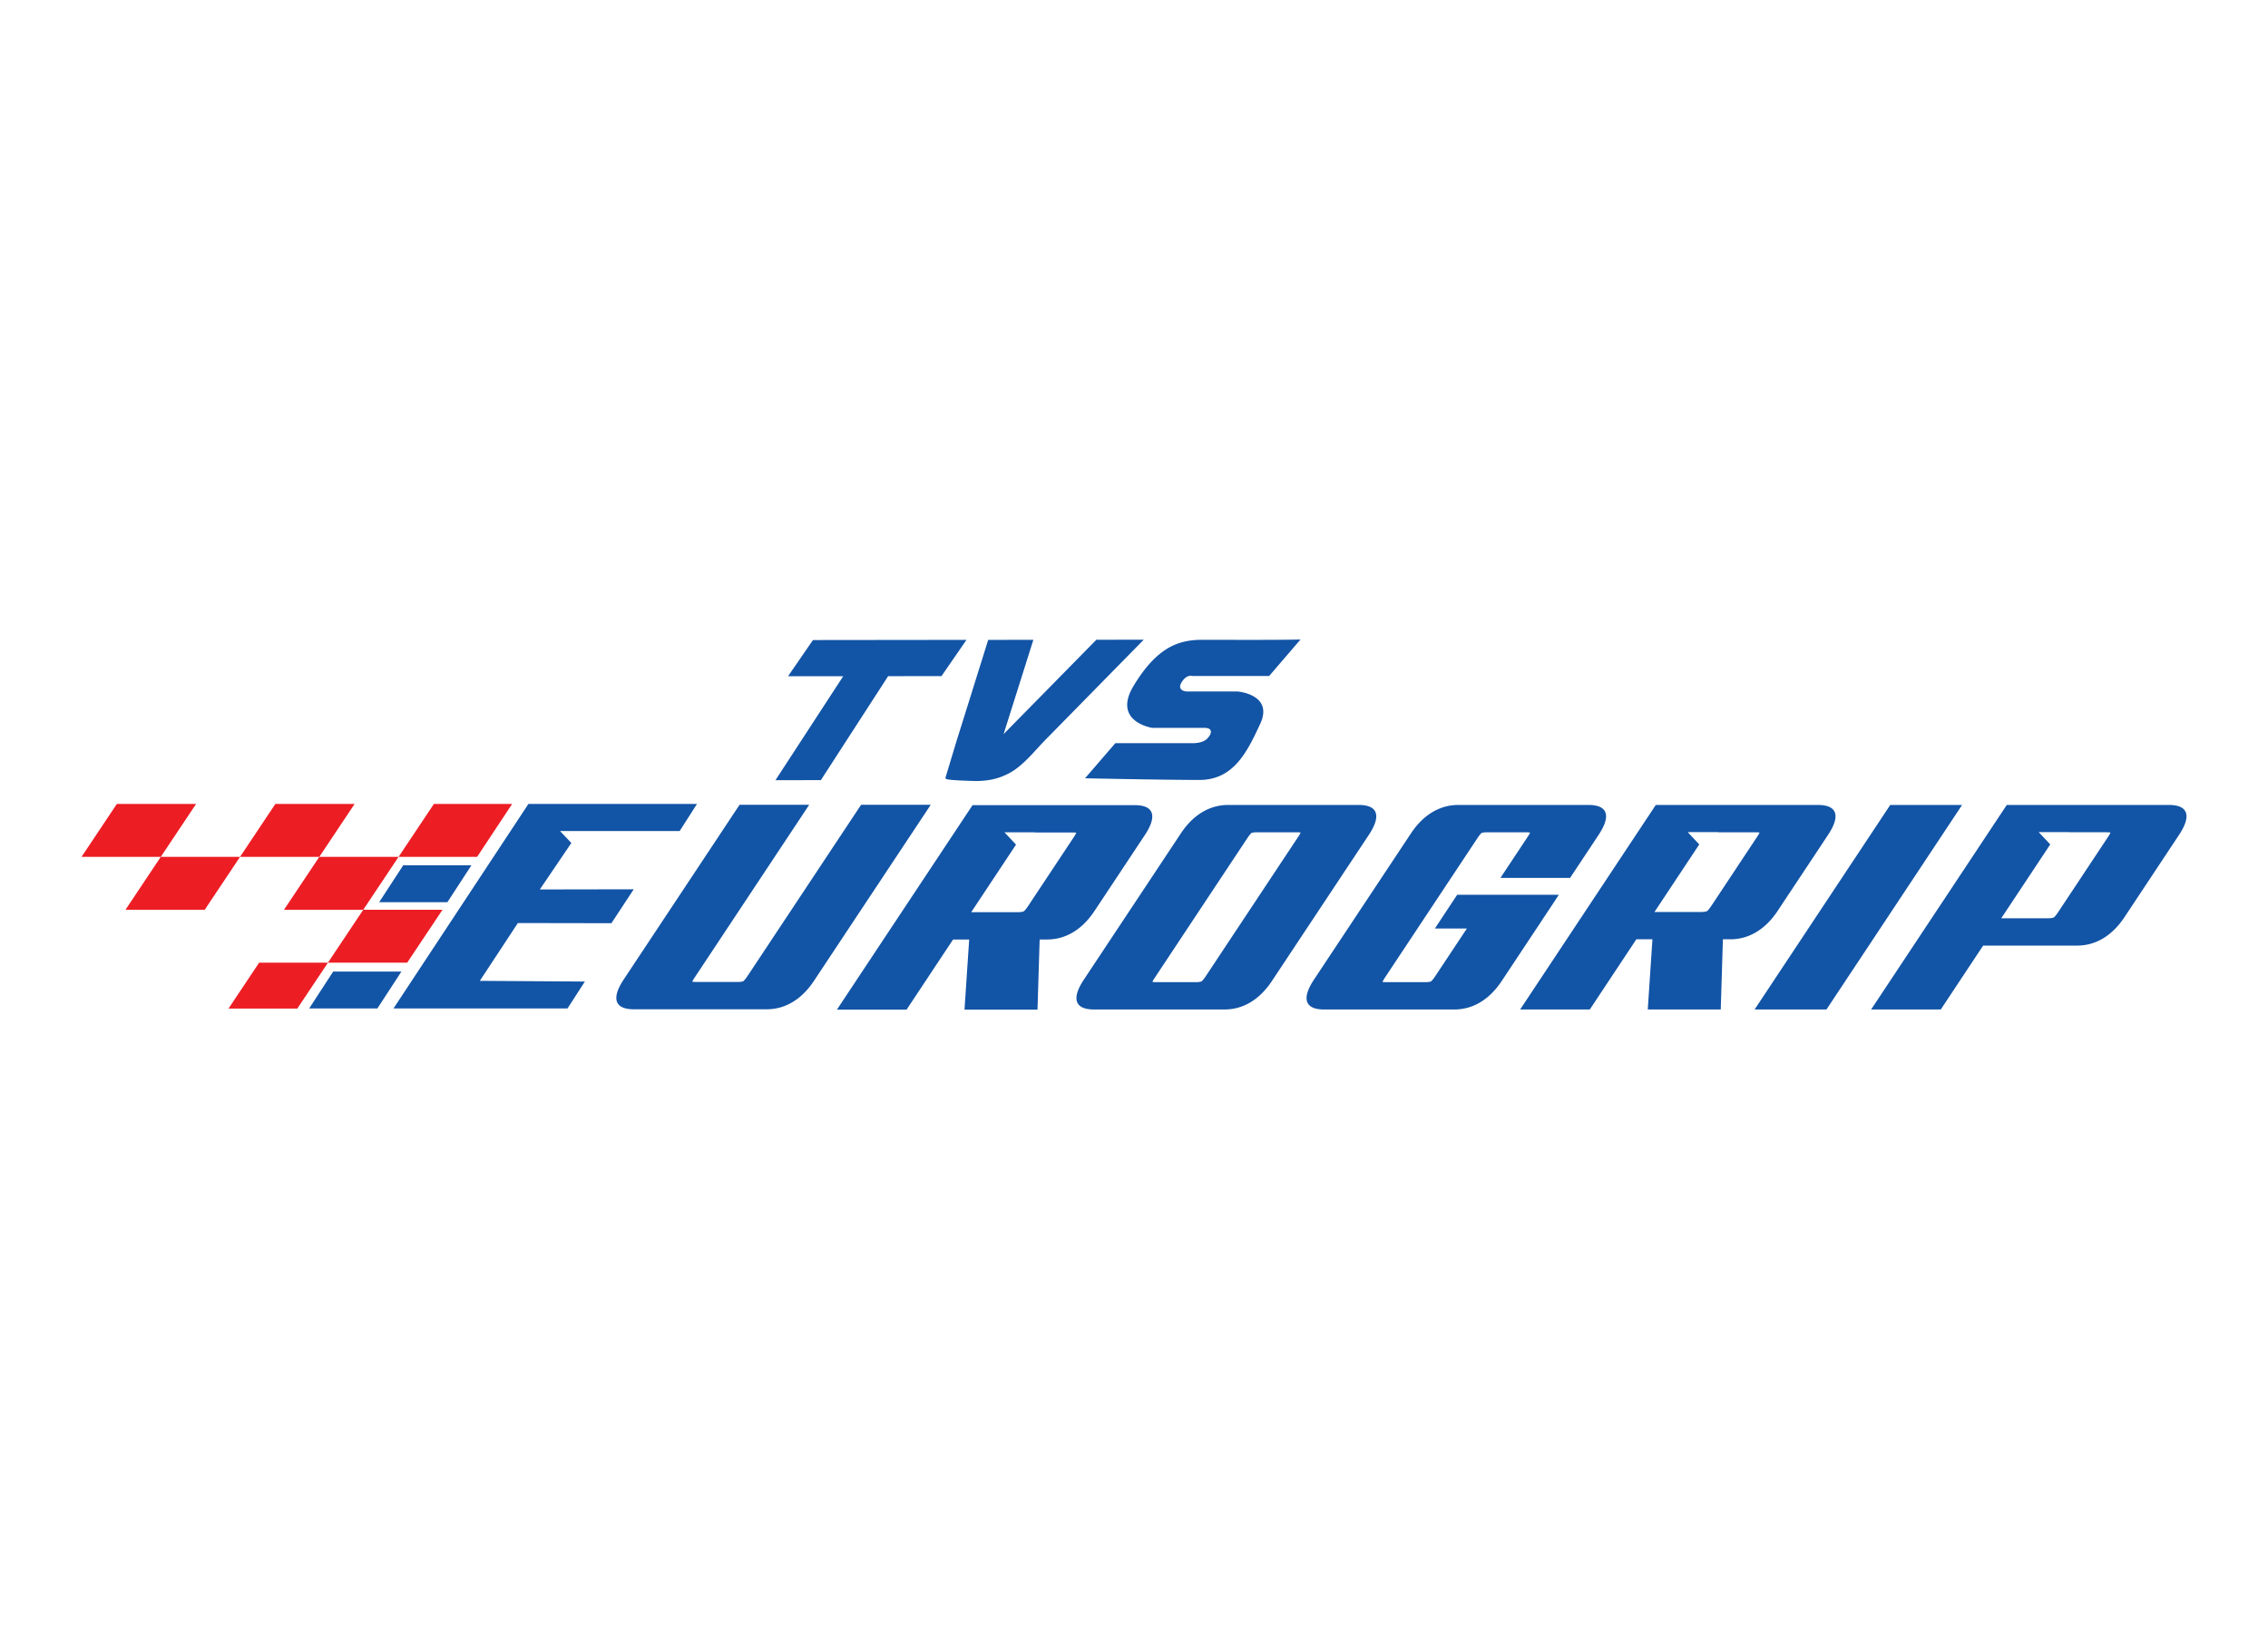 <svg viewBox="0 0 220 160" xmlns="http://www.w3.org/2000/svg">
    <title>TVS Eurogrip</title>
    <path d="M149.05 90.08l.818-1.24 1.01-1.521h-.005l.338-.513h-9.861l-2.161 3.275h3.102l-3.059 4.612c-.28.423-.42.52-.42.52s-.144.076-.566.076h-3.756c-.216 0-.33-.017-.387-.032.03-.067.096-.194.243-.417l8.95-13.498c.282-.425.416-.526.416-.526h-.002c.007-.003.149-.07.573-.07h3.756c.23 0 .339.022.383.031a2.57 2.57 0 01-.239.418l-2.639 3.979h6.755l2.764-4.168c.62-.936.846-1.664.67-2.165-.175-.494-.733-.746-1.658-.746h-12.613c-1.81 0-3.402.956-4.6 2.764l-9.397 14.17c-.62.936-.845 1.665-.669 2.165.175.495.732.745 1.658.745h12.612c1.812 0 3.402-.955 4.601-2.762l3.38-5.096h.003zM83.529 78.077L72.524 94.674c-.28.423-.42.52-.42.52s-.145.077-.566.077h-4.001c-.216 0-.33-.018-.387-.032.03-.068.096-.195.243-.417l11.103-16.745h-6.755L60.513 95.01c-.621.937-.846 1.665-.67 2.165.174.495.732.746 1.658.746h12.857c1.811 0 3.402-.956 4.6-2.763l11.327-17.081h-6.756zM133.442 78.84c-.174-.494-.732-.745-1.657-.745h-12.643c-1.811 0-3.403.955-4.6 2.764l-9.397 14.17c-.62.936-.846 1.664-.67 2.165.175.494.732.745 1.658.745h12.643c1.812 0 3.402-.955 4.601-2.763l9.397-14.17c.62-.936.845-1.664.668-2.165zm-7.519 2.355l-8.95 13.498c-.28.423-.42.52-.42.52-.004.002-.148.076-.567.076h-3.817c-.216 0-.33-.017-.387-.031.03-.068.096-.196.244-.417l8.95-13.499c.281-.425.415-.526.414-.526.006-.003.147-.07.572-.07h3.817c.23 0 .339.022.383.031-.024.06-.085.186-.239.418zM183.358 78.095L170.2 97.94h6.97l13.157-19.845h-6.969zM170.44 81.195l-4.435 6.689c-.281.424-.423.511-.423.511-.004.003-.143.084-.563.084h-4.533l4.372-6.594-.04.025-1.106-1.178h2.963l-.022.014h3.643c.23 0 .339.022.383.031-.024.06-.086.187-.239.418m2 7.17l4.88-7.359c.62-.936.846-1.664.67-2.165-.175-.495-.732-.745-1.658-.745h-15.717L147.457 97.94h6.756l4.515-6.81h1.561l-.453 6.81h7.08l.209-6.81h.714c1.812 0 3.403-.957 4.602-2.764M104.164 81.214l-4.435 6.688c-.281.424-.423.512-.425.514 0 0-.141.082-.56.082H94.21l4.371-6.593-.038.024-1.106-1.178h2.964l-.022.013h3.642c.23 0 .338.023.382.032-.024.06-.086.186-.239.418m2.001 7.17l1.278-1.926 3.602-5.433c.62-.936.845-1.664.669-2.165-.175-.495-.732-.746-1.658-.746H94.34L81.18 97.958h6.756l4.515-6.81h1.561l-.453 6.81h7.08l.209-6.81h.714c1.812 0 3.403-.956 4.602-2.764M204.485 81.195l-4.84 7.299c-.282.424-.423.512-.423.512s-.144.084-.563.084h-4.534l4.777-7.204-.039.024-1.106-1.178h2.963l-.02.014h3.641c.23 0 .339.022.383.031-.024.06-.086.187-.239.418m7.55-2.354c-.175-.495-.732-.745-1.658-.745H194.66L181.502 97.94h6.756l4.11-6.2h9.111c1.812 0 3.403-.955 4.601-2.763l5.286-7.971c.62-.936.845-1.664.669-2.165M59.31 89.568l2.161-3.29-9.107.016 3.057-4.509-1.098-1.16H65.93L67.606 78H51.257L38.17 97.838H55.05l1.683-2.61-10.189-.067 3.69-5.609 9.075.016zM79.626 75.687L86.15 65.6l5.178-.006 2.422-3.514-14.89.017-2.42 3.513 5.355-.006-6.574 10.088 4.404-.005zM92.808 71.817l-1.07 3.55-.031.113.058.08c.117.16 2.924.213 2.965.213 1.239-.01 2.23-.252 3.214-.786 1.003-.543 1.901-1.524 2.694-2.388.256-.28.505-.552.75-.802l9.557-9.734-4.596.006-9 9.157 2.889-9.151-4.38.005-.082.262c-.927 2.967-2.637 8.438-2.923 9.336l-.045.14zM111.765 70.617h5.058c.963 0 .66.706.21 1.107-.45.401-1.314.377-1.314.377h-7.53l-2.939 3.408s7.785.161 11.073.161c3.29 0 4.612-2.607 5.924-5.454 1.312-2.848-2.195-3.129-2.195-3.129h-4.921c-.24 0-.983-.16-.495-.922.487-.762 1-.584 1-.584h7.477l3.041-3.54c-1.868.06-7.119.033-9.565.033-2.447 0-4.44.883-6.6 4.416-2.162 3.534 1.776 4.127 1.776 4.127" fill="#1254a6" fill-rule="nonzero"/><path d="M31.81 93.397l3.425-5.13h7.687L39.496 93.4H31.81l-2.973 4.453h-6.674l2.975-4.456h6.673zm-11.954-5.131H12.17l3.426-5.134h7.688l-3.427 5.134zm15.378 0h-7.688l3.427-5.134h7.688l-3.427 5.134zm11.047-5.133h-7.62l3.426-5.134h7.59l-3.396 5.134zm-30.686 0H7.907l3.426-5.134h7.688l-3.426 5.134zm15.376 0h-7.688l3.426-5.134h7.688l-3.426 5.134z" fill="#ed1d24" fill-rule="nonzero"/><path d="M43.398 87.529h-6.617l2.33-3.577h6.617l-2.33 3.577zM36.606 97.838H29.99l2.33-3.577h6.617l-2.33 3.577z" fill="#1254a6" fill-rule="nonzero"/>
</svg>